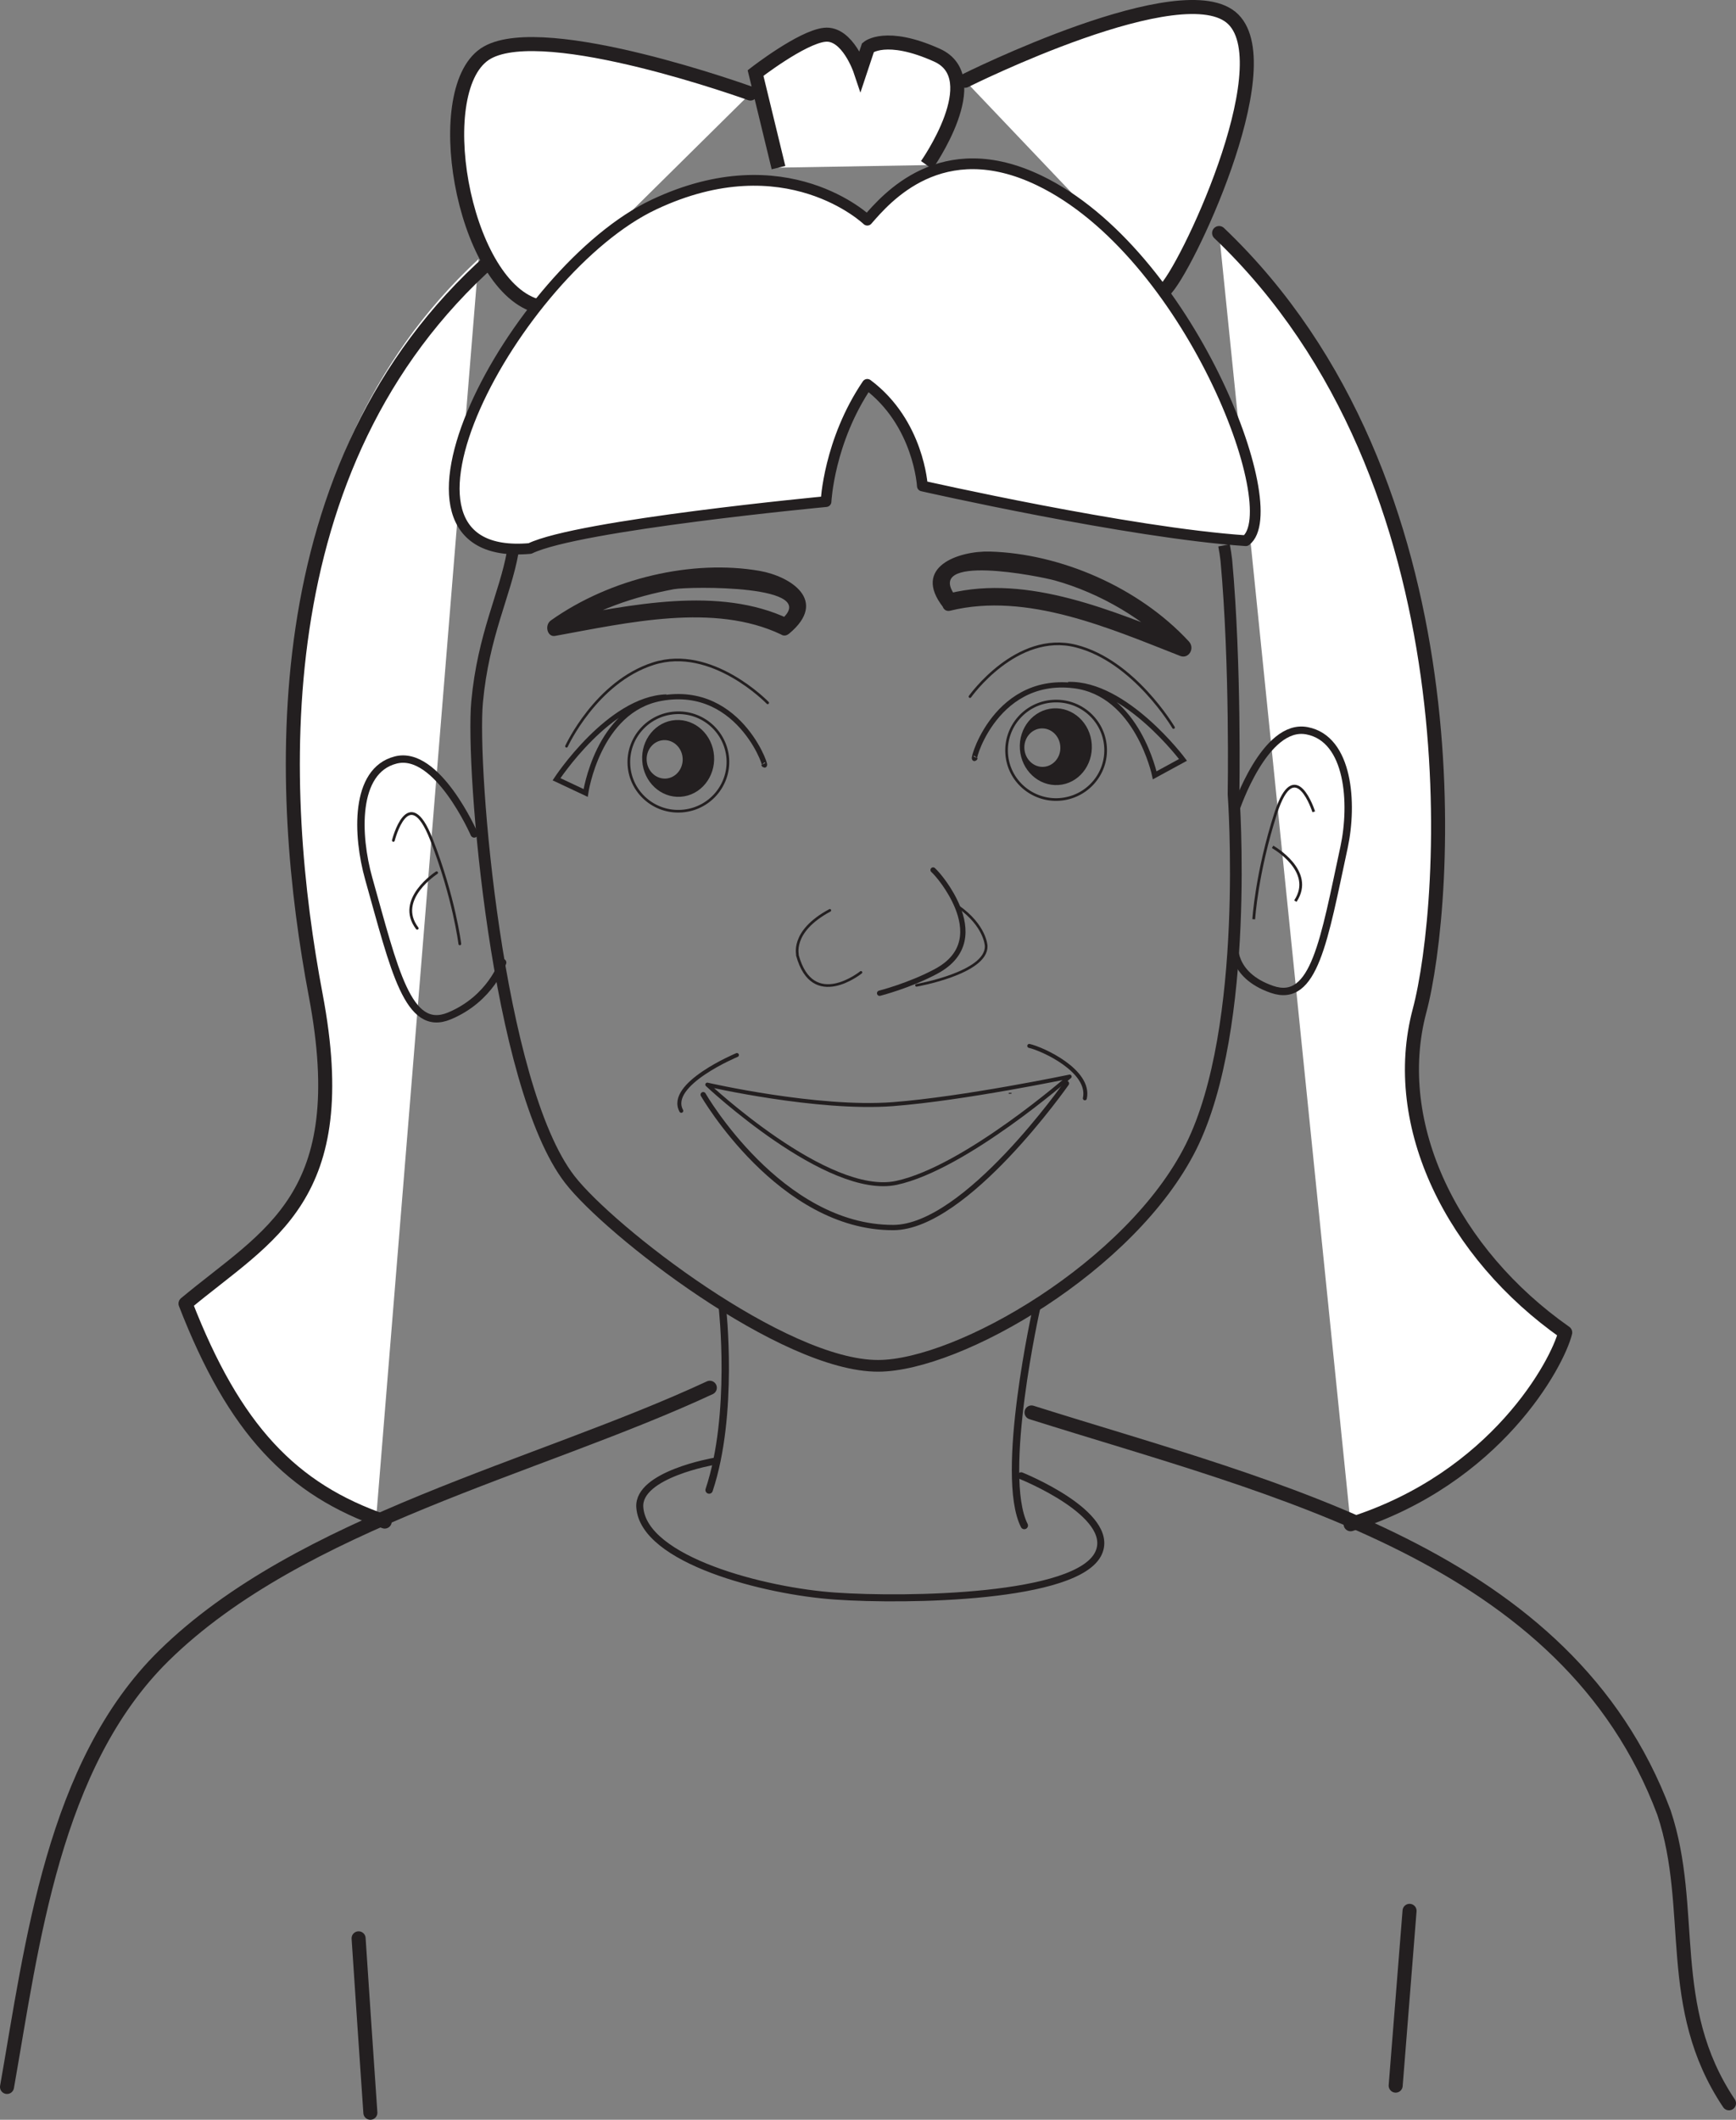 <?xml version="1.0" encoding="UTF-8"?>
<svg xmlns="http://www.w3.org/2000/svg" xmlns:xlink="http://www.w3.org/1999/xlink" width="185.625pt" height="226.587pt" viewBox="0 0 185.625 226.587" version="1.1">
<rect x="0" y="0" width="185.625" height="226.587" fill="#808080" stroke="none"/>
<defs>
<clipPath id="clip1">
  <path d="M 109 150 L 185.625 150 L 185.625 226 L 109 226 Z M 109 150 "/>
</clipPath>
<clipPath id="clip2">
  <path d="M 37 206 L 41 206 L 41 226.586 L 37 226.586 Z M 37 206 "/>
</clipPath>
</defs>
<g id="surface1">
<path style=" stroke:none;fill-rule:nonzero;fill:rgb(100%,100%,100%);fill-opacity:1;" d="M 51.176 27.688 C 27.441 49.691 29.234 84.668 33.152 106.344 C 37.07 128.008 28.355 131.82 19.832 139.234 C 24.828 152.68 30.707 159.105 40.203 162.52 "/>
<path style="fill:none;stroke-width:1.5;stroke-linecap:round;stroke-linejoin:round;stroke:rgb(13.73%,12.16%,12.549%);stroke-opacity:1;stroke-miterlimit:4;" d="M -0 0 C -24.824 -22.023 -22.949 -57.035 -18.848 -78.723 C -14.75 -100.406 -23.867 -104.226 -32.777 -111.656 C -27.555 -125.113 -21.41 -131.547 -11.477 -134.957 " transform="matrix(1,0,0,-1,52.613,27.688)"/>
<path style="fill-rule:nonzero;fill:rgb(100%,100%,100%);fill-opacity:1;stroke-width:1.5;stroke-linecap:round;stroke-linejoin:round;stroke:rgb(13.73%,12.16%,12.549%);stroke-opacity:1;stroke-miterlimit:4;" d="M 0.002 0.001 C 15.572 4.923 22.135 17.212 22.947 20.493 C 10.963 28.899 4.096 42.622 7.377 54.915 C 10.369 66.138 13.846 111.446 -14.061 138.021 " transform="matrix(1,0,0,-1,144.416,162.931)"/>
<path style=" stroke:none;fill-rule:nonzero;fill:rgb(13.73%,12.16%,12.549%);fill-opacity:1;" d="M 84.375 67.734 C 88.621 64.203 84.531 61.598 81.211 61.02 C 74.07 59.789 65.34 61.758 58.902 66.32 C 58.191 66.836 58.523 68.133 59.363 67.973 C 67.129 66.559 76.371 64.41 83.535 67.828 C 84.492 68.285 85.309 66.617 84.348 66.16 C 76.855 62.59 67.418 64.672 59.316 66.16 C 59.469 66.711 59.629 67.258 59.773 67.812 C 63.457 65.195 67.895 63.758 72.059 62.98 C 73.684 62.68 88.043 62.484 83.5 66.25 C 82.613 66.988 83.48 68.48 84.375 67.734 "/>
<path style=" stroke:none;fill-rule:nonzero;fill:rgb(13.73%,12.16%,12.549%);fill-opacity:1;" d="M 102.246 63.812 C 98.523 59.055 111.238 61.602 112.836 62.059 C 117.586 63.391 122.52 66.215 126.004 69.992 C 126.312 69.465 126.625 68.941 126.926 68.422 C 119.086 65.359 109.977 61.34 101.473 63.43 C 100.41 63.699 100.539 65.547 101.609 65.277 C 109.809 63.266 118.637 67.156 126.188 70.113 C 127.105 70.473 127.812 69.301 127.113 68.555 C 121.738 62.75 113.375 59.172 105.84 58.957 C 102.496 58.871 97.48 60.598 100.844 64.902 C 101.551 65.789 102.965 64.719 102.246 63.812 "/>
<path style="fill:none;stroke-width:1.25;stroke-linecap:butt;stroke-linejoin:miter;stroke:rgb(13.73%,12.16%,12.549%);stroke-opacity:1;stroke-miterlimit:4;" d="M 0.002 0 C 0.107 -0.547 0.189 -1.086 0.248 -1.605 C 1.268 -12.769 1.018 -26.609 1.018 -26.609 C 1.018 -26.609 2.857 -51.484 -3.522 -64.289 C -9.904 -77.074 -28.373 -87.68 -36.967 -87.703 C -47.143 -87.738 -65.725 -73.254 -69.955 -67.785 C -77.736 -57.742 -80.529 -23.844 -79.865 -16.73 C -79.201 -9.562 -76.865 -5.254 -76.061 -0.75 " transform="matrix(1,0,0,-1,130.881,58.293)"/>
<path style="fill:none;stroke-width:0.79;stroke-linecap:round;stroke-linejoin:round;stroke:rgb(13.73%,12.16%,12.549%);stroke-opacity:1;stroke-miterlimit:4;" d="M -0.001 0.001 C -0.001 0.001 -4.036 -17.921 -1.321 -23.292 " transform="matrix(1,0,0,-1,110.845,139.774)"/>
<path style="fill:none;stroke-width:0.79;stroke-linecap:round;stroke-linejoin:round;stroke:rgb(13.73%,12.16%,12.549%);stroke-opacity:1;stroke-miterlimit:4;" d="M 0.002 0.001 C 0.002 0.001 1.291 -11.382 -1.416 -19.499 " transform="matrix(1,0,0,-1,77.24,139.774)"/>
<path style="fill:none;stroke-width:0.79;stroke-linecap:round;stroke-linejoin:round;stroke:rgb(13.73%,12.16%,12.549%);stroke-opacity:1;stroke-miterlimit:4;" d="M -0 0.002 C -0 0.002 -3.953 9.06 -8.406 7.9 C -12.859 6.752 -12.57 -0.166 -11.277 -4.772 C -8.524 -14.537 -7.094 -21.287 -2.664 -19.459 C 1.769 -17.62 3.043 -13.745 3.043 -13.745 " transform="matrix(1,0,0,-1,50.703,89.142)"/>
<path style="fill:none;stroke-width:0.296;stroke-linecap:round;stroke-linejoin:round;stroke:rgb(13.73%,12.16%,12.549%);stroke-opacity:1;stroke-miterlimit:4;" d="M -0.001 -0.002 C -0.001 -0.002 1.604 6.373 4.054 0.131 C 6.499 -6.115 7.104 -11.06 7.104 -11.06 " transform="matrix(1,0,0,-1,42.063,89.83)"/>
<path style="fill:none;stroke-width:0.296;stroke-linecap:round;stroke-linejoin:round;stroke:rgb(13.73%,12.16%,12.549%);stroke-opacity:1;stroke-miterlimit:4;" d="M 0.001 0.001 C 0.001 0.001 -4.433 -2.851 -2.077 -5.936 " transform="matrix(1,0,0,-1,46.687,93.29)"/>
<path style="fill:none;stroke-width:0.79;stroke-linecap:butt;stroke-linejoin:miter;stroke:rgb(13.73%,12.16%,12.549%);stroke-opacity:1;stroke-miterlimit:4;" d="M 0.002 -0.001 C 0.002 -0.001 3.088 9.272 7.611 8.381 C 12.115 7.51 12.561 0.604 11.564 -4.06 C 9.42 -13.986 8.4 -20.822 3.861 -19.263 C -0.666 -17.701 -0.143 -14.345 -0.143 -14.345 " transform="matrix(1,0,0,-1,132.154,86.495)"/>
<path style="fill:none;stroke-width:0.296;stroke-linecap:butt;stroke-linejoin:miter;stroke:rgb(13.73%,12.16%,12.549%);stroke-opacity:1;stroke-miterlimit:4;" d="M 0.002 -0.002 C 0.002 -0.002 -1.994 6.256 -4.057 -0.127 C -6.119 -6.514 -6.416 -11.486 -6.416 -11.486 " transform="matrix(1,0,0,-1,140.475,86.775)"/>
<path style="fill:none;stroke-width:0.296;stroke-linecap:butt;stroke-linejoin:miter;stroke:rgb(13.73%,12.16%,12.549%);stroke-opacity:1;stroke-miterlimit:4;" d="M 0.001 0 C 0.001 0 4.587 -2.57 2.435 -5.801 " transform="matrix(1,0,0,-1,136.073,90.523)"/>
<path style=" stroke:none;fill-rule:nonzero;fill:rgb(13.73%,12.16%,12.549%);fill-opacity:1;" d="M 107.895 116.914 C 107.969 116.91 108.043 116.91 108.121 116.91 C 108.184 116.906 108.184 116.809 108.121 116.809 C 108.051 116.812 107.973 116.812 107.902 116.812 C 107.832 116.82 107.828 116.922 107.895 116.914 "/>
<path style=" stroke:none;fill-rule:nonzero;fill:rgb(13.73%,12.16%,12.549%);fill-opacity:1;" d="M 71.207 83.223 C 70.141 83.289 69.223 82.43 69.148 81.297 C 69.07 80.164 69.863 79.191 70.93 79.117 C 71.992 79.047 72.914 79.898 72.992 81.035 C 73.07 82.164 72.273 83.145 71.207 83.223 M 72.23 76.969 C 70.113 77.113 68.516 79.062 68.672 81.336 C 68.82 83.594 70.664 85.309 72.781 85.168 C 74.906 85.027 76.5 83.07 76.352 80.805 C 76.195 78.543 74.352 76.832 72.23 76.969 "/>
<path style="fill:none;stroke-width:0.284;stroke-linecap:butt;stroke-linejoin:miter;stroke:rgb(13.73%,12.16%,12.549%);stroke-opacity:1;stroke-miterlimit:4;" d="M 0.001 0.001 C 0.188 -2.901 -2.015 -5.409 -4.937 -5.604 C -7.855 -5.808 -10.382 -3.612 -10.573 -0.714 C -10.765 2.192 -8.565 4.7 -5.644 4.899 C -2.726 5.103 -0.206 2.903 0.001 0.001 Z M 0.001 0.001 " transform="matrix(1,0,0,-1,77.823,81.099)"/>
<path style=" stroke:none;fill-rule:nonzero;fill:rgb(13.73%,12.16%,12.549%);fill-opacity:1;" d="M 111.594 81.969 C 110.531 82.039 109.617 81.176 109.535 80.047 C 109.457 78.914 110.254 77.938 111.316 77.863 C 112.383 77.797 113.301 78.652 113.375 79.785 C 113.461 80.918 112.652 81.895 111.594 81.969 M 112.617 75.719 C 110.508 75.863 108.895 77.809 109.055 80.082 C 109.211 82.34 111.055 84.059 113.184 83.91 C 115.293 83.777 116.891 81.824 116.738 79.555 C 116.59 77.289 114.746 75.578 112.617 75.719 "/>
<path style="fill:none;stroke-width:0.284;stroke-linecap:butt;stroke-linejoin:miter;stroke:rgb(13.73%,12.16%,12.549%);stroke-opacity:1;stroke-miterlimit:4;" d="M -0.001 0.001 C 0.194 -2.905 -2.017 -5.401 -4.935 -5.604 C -7.845 -5.8 -10.38 -3.612 -10.571 -0.718 C -10.767 2.192 -8.56 4.708 -5.649 4.899 C -2.724 5.103 -0.192 2.911 -0.001 0.001 Z M -0.001 0.001 " transform="matrix(1,0,0,-1,118.212,79.849)"/>
<path style="fill:none;stroke-width:0.425;stroke-linecap:round;stroke-linejoin:round;stroke:rgb(13.73%,12.16%,12.549%);stroke-opacity:1;stroke-miterlimit:4;" d="M 0.002 -0 C 0.002 -0 -11.311 -2.364 -18.9 -2.946 C -26.99 -3.563 -38.744 -0.86 -38.744 -0.86 C -38.744 -0.86 -25.897 -12.938 -18.525 -11.364 C -11.162 -9.782 0.002 -0 0.002 -0 Z M 0.002 -0 " transform="matrix(1,0,0,-1,114.373,115.078)"/>
<path style="fill:none;stroke-width:0.567;stroke-linecap:round;stroke-linejoin:round;stroke:rgb(13.73%,12.16%,12.549%);stroke-opacity:1;stroke-miterlimit:4;" d="M -0 -0.001 C -0 -0.001 -10.754 -15.388 -18.512 -15.407 C -30.641 -15.446 -38.84 -1.204 -38.84 -1.204 " transform="matrix(1,0,0,-1,114.031,115.808)"/>
<path style="fill:none;stroke-width:0.425;stroke-linecap:round;stroke-linejoin:round;stroke:rgb(13.73%,12.16%,12.549%);stroke-opacity:1;stroke-miterlimit:4;" d="M 0.001 -0 C 1.458 -0.329 6.575 -2.688 5.946 -5.602 " transform="matrix(1,0,0,-1,110.054,111.8)"/>
<path style="fill:none;stroke-width:0.425;stroke-linecap:round;stroke-linejoin:round;stroke:rgb(13.73%,12.16%,12.549%);stroke-opacity:1;stroke-miterlimit:4;" d="M -0 -0.002 C -0 -0.002 -7.488 -3.123 -5.949 -5.967 " transform="matrix(1,0,0,-1,78.797,112.772)"/>
<path style="fill:none;stroke-width:0.284;stroke-linecap:round;stroke-linejoin:round;stroke:rgb(13.73%,12.16%,12.549%);stroke-opacity:1;stroke-miterlimit:4;" d="M -0 0.001 C -0 0.001 -5.969 6.188 -12.227 4.188 C -18.363 2.231 -21.512 -4.64 -21.512 -4.64 " transform="matrix(1,0,0,-1,82.086,75.129)"/>
<path style="fill:none;stroke-width:0.567;stroke-linecap:butt;stroke-linejoin:miter;stroke:rgb(13.73%,12.16%,12.549%);stroke-opacity:1;stroke-miterlimit:4;" d="M 0.002 0.001 C -0.608 -1.374 1.713 8.72 10.529 7.661 C 17.35 6.857 19.185 -1.929 19.185 -1.929 L 22.213 -0.28 C 22.213 -0.28 16.06 7.966 9.928 7.775 " transform="matrix(1,0,0,-1,104.283,80.946)"/>
<path style="fill:none;stroke-width:0.567;stroke-linecap:butt;stroke-linejoin:miter;stroke:rgb(13.73%,12.16%,12.549%);stroke-opacity:1;stroke-miterlimit:4;" d="M 0.002 0.001 C 0.682 -1.335 -2.248 8.607 -10.986 7.009 C -17.74 5.774 -19.029 -3.108 -19.029 -3.108 L -22.143 -1.643 C -22.143 -1.643 -16.514 6.954 -10.389 7.149 " transform="matrix(1,0,0,-1,81.65,81.653)"/>
<path style="fill:none;stroke-width:0.284;stroke-linecap:round;stroke-linejoin:round;stroke:rgb(13.73%,12.16%,12.549%);stroke-opacity:1;stroke-miterlimit:4;" d="M -0 -0.001 C -0 -0.001 4.961 7.01 11.332 5.397 C 17.574 3.815 21.762 -3.306 21.762 -3.306 " transform="matrix(1,0,0,-1,103.719,74.46)"/>
<path style="fill:none;stroke-width:0.75;stroke-linecap:round;stroke-linejoin:round;stroke:rgb(13.73%,12.16%,12.549%);stroke-opacity:1;stroke-miterlimit:4;" d="M 0.002 0.001 C 0.002 0.001 10.135 -4.065 8.295 -8.229 C 6.135 -13.112 -12.272 -13.382 -19.842 -12.858 C -27.424 -12.347 -40.408 -9.003 -40.775 -3.347 C -40.994 0.146 -32.834 1.544 -32.834 1.544 " transform="matrix(1,0,0,-1,109.186,157.751)"/>
<path style="fill:none;stroke-width:1.5;stroke-linecap:round;stroke-linejoin:round;stroke:rgb(13.73%,12.16%,12.549%);stroke-opacity:1;stroke-miterlimit:4;" d="M 0.002 -0.002 C -18.494 -8.6 -43.752 -14.295 -58.373 -28.642 C -70.221 -40.283 -72.471 -59.564 -75.147 -74.74 " transform="matrix(1,0,0,-1,75.897,148.338)"/>
<g clip-path="url(#clip1)" clip-rule="nonzero">
<path style="fill:none;stroke-width:1.5;stroke-linecap:round;stroke-linejoin:round;stroke:rgb(13.73%,12.16%,12.549%);stroke-opacity:1;stroke-miterlimit:4;" d="M -0 -0.002 C 26.238 -8.287 57.277 -15.182 67.629 -42.779 C 71.074 -53.123 67.629 -63.471 74.578 -73.846 " transform="matrix(1,0,0,-1,110.297,150.979)"/>
</g>
<path style="fill:none;stroke-width:0.567;stroke-linecap:round;stroke-linejoin:round;stroke:rgb(13.73%,12.16%,12.549%);stroke-opacity:1;stroke-miterlimit:4;" d="M -0.001 -0.001 C 0.507 -0.462 1.815 -2.044 2.589 -3.911 C 3.565 -6.27 3.659 -9.032 0.347 -10.821 C -2.489 -12.352 -5.72 -13.173 -5.72 -13.173 " transform="matrix(1,0,0,-1,99.775,92.995)"/>
<path style="fill:none;stroke-width:0.284;stroke-linecap:round;stroke-linejoin:round;stroke:rgb(13.73%,12.16%,12.549%);stroke-opacity:1;stroke-miterlimit:4;" d="M 0 0.001 C 0 0.001 7.539 1.325 7.449 4.204 C 7.449 4.204 7.383 6.372 4.43 8.439 " transform="matrix(1,0,0,-1,98,105.325)"/>
<path style="fill:none;stroke-width:0.284;stroke-linecap:round;stroke-linejoin:round;stroke:rgb(13.73%,12.16%,12.549%);stroke-opacity:1;stroke-miterlimit:4;" d="M -0 -0.002 C -0 -0.002 -5.168 -4.166 -6.797 1.83 C -6.699 1.74 -7.648 4.303 -3.328 6.627 " transform="matrix(1,0,0,-1,92.059,103.939)"/>
<path style="fill:none;stroke-width:1.5;stroke-linecap:round;stroke-linejoin:round;stroke:rgb(13.73%,12.16%,12.549%);stroke-opacity:1;stroke-miterlimit:4;" d="M 0.001 0 C -0.499 -6.23 -0.991 -12.465 -1.483 -18.683 " transform="matrix(1,0,0,-1,150.718,204.254)"/>
<g clip-path="url(#clip2)" clip-rule="nonzero">
<path style="fill:none;stroke-width:1.5;stroke-linecap:round;stroke-linejoin:round;stroke:rgb(13.73%,12.16%,12.549%);stroke-opacity:1;stroke-miterlimit:4;" d="M -0 -0.002 C 0.41 -6.217 0.832 -12.439 1.258 -18.646 " transform="matrix(1,0,0,-1,38.344,207.19)"/>
</g>
<path style="fill-rule:nonzero;fill:rgb(100%,100%,100%);fill-opacity:1;stroke-width:1.5;stroke-linecap:butt;stroke-linejoin:miter;stroke:rgb(13.73%,12.16%,12.549%);stroke-opacity:1;stroke-miterlimit:4;" d="M 0.001 -0.001 C 0.001 -0.001 6.556 9.288 1.095 11.749 C -4.37 14.206 -6.28 12.569 -6.28 12.569 L -7.097 10.112 C -7.097 10.112 -8.468 14.206 -10.929 13.928 C -13.382 13.659 -18.304 9.839 -18.304 9.839 L -15.851 -0.271 " transform="matrix(1,0,0,-1,99.093,17.647)"/>
<path style="fill-rule:nonzero;fill:rgb(100%,100%,100%);fill-opacity:1;stroke-width:1.5;stroke-linecap:round;stroke-linejoin:round;stroke:rgb(13.73%,12.16%,12.549%);stroke-opacity:1;stroke-miterlimit:4;" d="M 0.001 0.001 C 0.001 0.001 -21.858 7.915 -28.14 4.372 C -34.425 0.818 -30.87 -20.218 -22.944 -22.679 " transform="matrix(1,0,0,-1,80.241,9.997)"/>
<path style="fill-rule:nonzero;fill:rgb(100%,100%,100%);fill-opacity:1;stroke-width:1.5;stroke-linecap:round;stroke-linejoin:round;stroke:rgb(13.73%,12.16%,12.549%);stroke-opacity:1;stroke-miterlimit:4;" d="M 0.001 -0 C 0.001 -0 23.501 11.753 28.685 6.558 C 33.88 1.363 23.501 -20.497 21.31 -22.403 " transform="matrix(1,0,0,-1,103.194,8.632)"/>
<path style=" stroke:none;fill-rule:nonzero;fill:rgb(100%,100%,100%);fill-opacity:1;" d="M 92.738 23.535 C 94.75 21.223 100.664 14.262 111.121 19.289 C 127.078 26.961 137.617 54.457 133.215 57.797 C 120.707 56.957 98.625 51.945 98.625 51.945 C 98.625 51.945 98.258 45.207 92.738 41.086 C 88.621 47.156 88.324 53.617 88.324 53.617 C 88.324 53.617 61.82 56.121 56.672 58.629 C 38.168 60.266 55.141 28.828 69.922 21.867 C 84.07 15.188 92.738 23.535 92.738 23.535 "/>
<path style="fill:none;stroke-width:1.15;stroke-linecap:round;stroke-linejoin:round;stroke:rgb(13.73%,12.16%,12.549%);stroke-opacity:1;stroke-miterlimit:4;" d="M 0.001 -0 C 2.013 2.312 7.927 9.273 18.384 4.246 C 34.341 -3.426 44.88 -30.922 40.477 -34.262 C 27.97 -33.422 5.888 -28.411 5.888 -28.411 C 5.888 -28.411 5.52 -21.672 0.001 -17.551 C -4.116 -23.621 -4.413 -30.082 -4.413 -30.082 C -4.413 -30.082 -30.917 -32.586 -36.066 -35.094 C -54.569 -36.731 -37.597 -5.293 -22.816 1.668 C -8.667 8.347 0.001 -0 0.001 -0 Z M 0.001 -0 " transform="matrix(1,0,0,-1,92.737,23.535)"/>
</g>
</svg>
